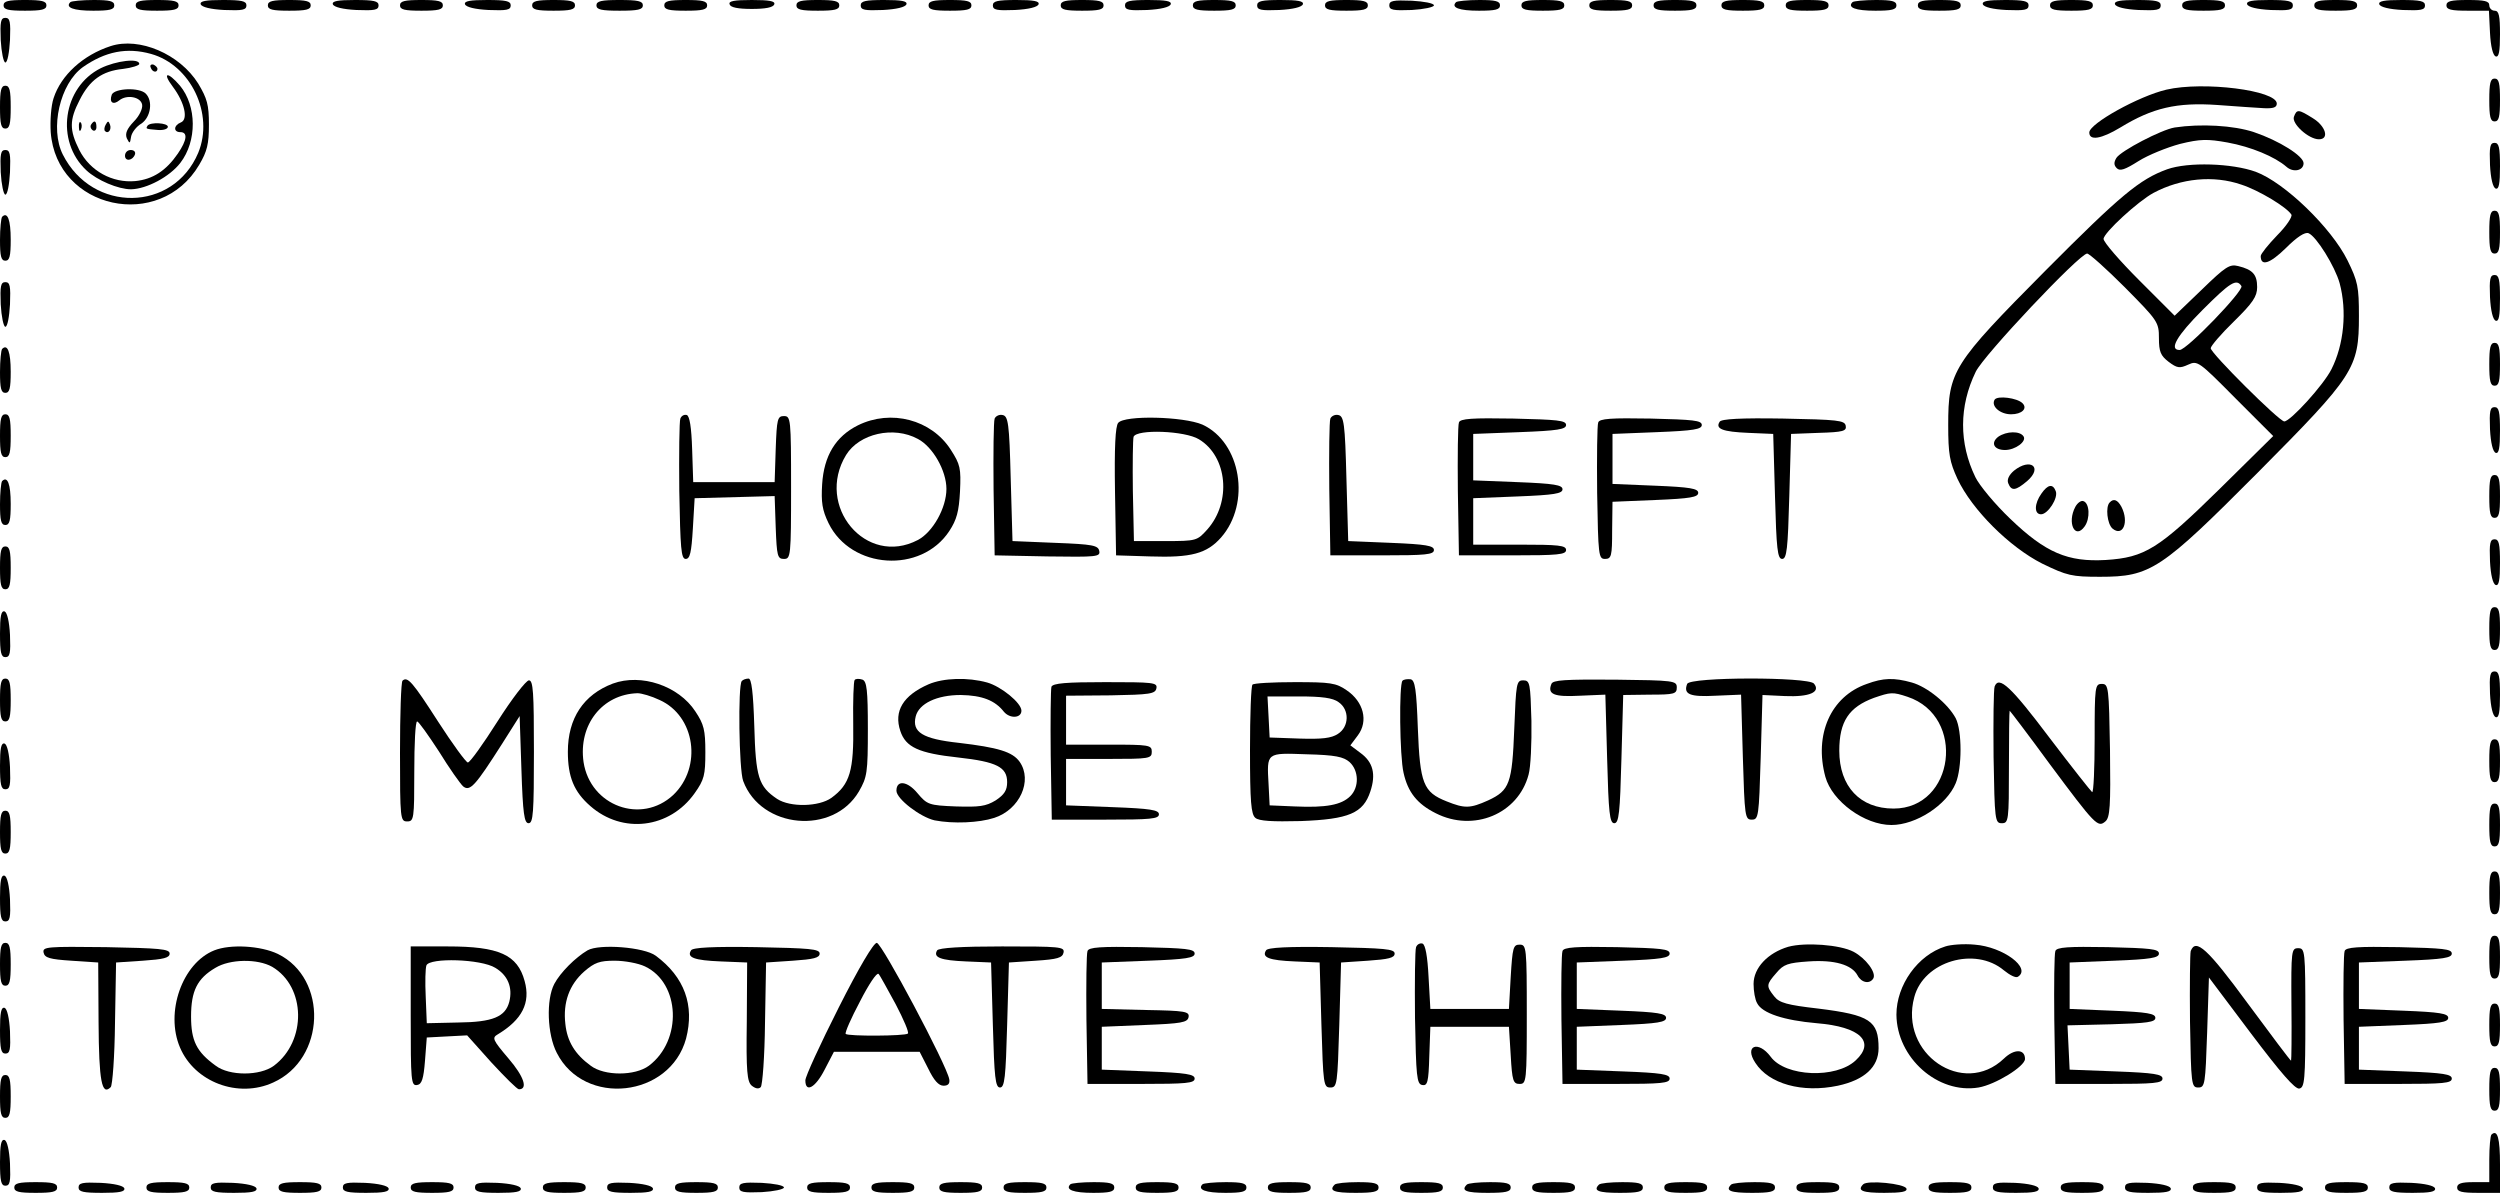  <svg version="1.0" xmlns="http://www.w3.org/2000/svg" width="700pt" height="334pt" viewBox="0 0 700 334" preserveAspectRatio="xMidYMid meet">
<g transform="translate(0,334) scale(0.1,-0.1)" fill="#000000" stroke="none">
<path d="M10 3325 c0 -12 13 -15 60 -15 47 0 60 3 60 15 0 12 -13 15 -60 15
-47 0 -60 -3 -60 -15z"></path>
<path d="M197 3334 c-15 -15 8 -24 64 -24 46 0 59 3 59 15 0 12 -13 15 -58 15
-32 0 -62 -3 -65 -6z"></path>
<path d="M380 3325 c0 -12 13 -15 60 -15 47 0 60 3 60 15 0 12 -13 15 -60 15
-47 0 -60 -3 -60 -15z"></path>
<path d="M562 3328 c3 -8 28 -14 66 -16 51 -2 62 0 62 13 0 12 -13 15 -66 15
-48 0 -65 -3 -62 -12z"></path>
<path d="M750 3325 c0 -12 13 -15 60 -15 47 0 60 3 60 15 0 12 -13 15 -60 15
-47 0 -60 -3 -60 -15z"></path>
<path d="M932 3328 c3 -8 28 -14 66 -16 51 -2 62 0 62 13 0 12 -13 15 -66 15
-48 0 -65 -3 -62 -12z"></path>
<path d="M1120 3325 c0 -12 13 -15 60 -15 47 0 60 3 60 15 0 12 -13 15 -60 15
-47 0 -60 -3 -60 -15z"></path>
<path d="M1302 3328 c3 -8 28 -14 66 -16 51 -2 62 0 62 13 0 12 -13 15 -66 15
-48 0 -65 -3 -62 -12z"></path>
<path d="M1490 3325 c0 -12 13 -15 60 -15 47 0 60 3 60 15 0 12 -13 15 -60 15
-47 0 -60 -3 -60 -15z"></path>
<path d="M1670 3325 c0 -12 14 -15 65 -15 51 0 65 3 65 15 0 12 -14 15 -65 15
-51 0 -65 -3 -65 -15z"></path>
<path d="M1860 3325 c0 -12 13 -15 60 -15 47 0 60 3 60 15 0 12 -13 15 -60 15
-47 0 -60 -3 -60 -15z"></path>
<path d="M2043 3328 c2 -9 24 -13 62 -13 38 0 60 4 63 13 3 9 -14 12 -63 12
-49 0 -66 -3 -62 -12z"></path>
<path d="M2230 3325 c0 -12 13 -15 60 -15 47 0 60 3 60 15 0 12 -13 15 -60 15
-47 0 -60 -3 -60 -15z"></path>
<path d="M2410 3325 c0 -13 11 -15 62 -13 38 2 63 8 66 16 3 9 -14 12 -62 12
-53 0 -66 -3 -66 -15z"></path>
<path d="M2600 3325 c0 -12 13 -15 60 -15 47 0 60 3 60 15 0 12 -13 15 -60 15
-47 0 -60 -3 -60 -15z"></path>
<path d="M2780 3325 c0 -13 11 -15 62 -13 38 2 63 8 66 16 3 9 -14 12 -62 12
-53 0 -66 -3 -66 -15z"></path>
<path d="M2970 3325 c0 -12 13 -15 60 -15 47 0 60 3 60 15 0 12 -13 15 -60 15
-47 0 -60 -3 -60 -15z"></path>
<path d="M3150 3325 c0 -13 11 -15 62 -13 38 2 63 8 66 16 3 9 -14 12 -62 12
-53 0 -66 -3 -66 -15z"></path>
<path d="M3340 3325 c0 -12 13 -15 60 -15 47 0 60 3 60 15 0 12 -13 15 -60 15
-47 0 -60 -3 -60 -15z"></path>
<path d="M3520 3325 c0 -13 11 -15 62 -13 38 2 63 8 66 16 3 9 -14 12 -62 12
-53 0 -66 -3 -66 -15z"></path>
<path d="M3710 3325 c0 -12 13 -15 60 -15 47 0 60 3 60 15 0 12 -13 15 -60 15
-47 0 -60 -3 -60 -15z"></path>
<path d="M3890 3325 c0 -13 11 -15 63 -13 34 2 62 8 62 13 0 6 -28 11 -62 13
-52 2 -63 0 -63 -13z"></path>
<path d="M4077 3334 c-15 -15 8 -24 64 -24 46 0 59 3 59 15 0 12 -13 15 -58
15 -32 0 -62 -3 -65 -6z"></path>
<path d="M4260 3325 c0 -12 13 -15 60 -15 47 0 60 3 60 15 0 12 -13 15 -60 15
-47 0 -60 -3 -60 -15z"></path>
<path d="M4450 3325 c0 -12 13 -15 60 -15 47 0 60 3 60 15 0 12 -13 15 -60 15
-47 0 -60 -3 -60 -15z"></path>
<path d="M4630 3325 c0 -12 13 -15 60 -15 47 0 60 3 60 15 0 12 -13 15 -60 15
-47 0 -60 -3 -60 -15z"></path>
<path d="M4820 3325 c0 -12 13 -15 60 -15 47 0 60 3 60 15 0 12 -13 15 -60 15
-47 0 -60 -3 -60 -15z"></path>
<path d="M5000 3325 c0 -12 13 -15 60 -15 47 0 60 3 60 15 0 12 -13 15 -60 15
-47 0 -60 -3 -60 -15z"></path>
<path d="M5187 3334 c-15 -15 8 -24 64 -24 46 0 59 3 59 15 0 12 -13 15 -58
15 -32 0 -62 -3 -65 -6z"></path>
<path d="M5370 3325 c0 -12 13 -15 60 -15 47 0 60 3 60 15 0 12 -13 15 -60 15
-47 0 -60 -3 -60 -15z"></path>
<path d="M5552 3328 c3 -8 28 -14 66 -16 51 -2 62 0 62 13 0 12 -13 15 -66 15
-48 0 -65 -3 -62 -12z"></path>
<path d="M5740 3325 c0 -12 13 -15 60 -15 47 0 60 3 60 15 0 12 -13 15 -60 15
-47 0 -60 -3 -60 -15z"></path>
<path d="M5922 3328 c3 -8 28 -14 66 -16 51 -2 62 0 62 13 0 12 -13 15 -66 15
-48 0 -65 -3 -62 -12z"></path>
<path d="M6110 3325 c0 -12 13 -15 60 -15 47 0 60 3 60 15 0 12 -13 15 -60 15
-47 0 -60 -3 -60 -15z"></path>
<path d="M6292 3328 c3 -8 28 -14 66 -16 51 -2 62 0 62 13 0 12 -13 15 -66 15
-48 0 -65 -3 -62 -12z"></path>
<path d="M6480 3325 c0 -12 13 -15 60 -15 47 0 60 3 60 15 0 12 -13 15 -60 15
-47 0 -60 -3 -60 -15z"></path>
<path d="M6662 3328 c3 -8 28 -14 66 -16 51 -2 62 0 62 13 0 12 -13 15 -66 15
-48 0 -65 -3 -62 -12z"></path>
<path d="M6850 3325 c0 -12 13 -15 60 -15 l59 0 3 -62 c2 -38 8 -63 16 -66 9
-3 12 14 12 62 0 52 -3 66 -15 66 -8 0 -15 7 -15 15 0 12 -13 15 -60 15 -47 0
-60 -3 -60 -15z"></path>
<path d="M2 3228 c2 -35 8 -63 13 -63 6 0 11 28 13 63 2 51 0 62 -13 62 -13 0
-15 -11 -13 -62z"></path>
<path d="M310 3211 c-77 -25 -139 -81 -160 -146 -7 -21 -10 -63 -8 -95 16
-216 306 -279 416 -91 22 37 27 58 27 112 0 56 -5 73 -30 115 -52 83 -165 131
-245 105z m113 -22 c111 -31 177 -168 132 -277 -70 -166 -296 -169 -379 -5
-37 73 -8 199 56 245 63 44 123 56 191 37z"></path>
<path d="M282 3149 c-106 -53 -128 -204 -40 -286 30 -28 89 -53 125 -53 44 1
108 35 138 74 47 61 46 159 -1 216 -35 41 -51 38 -20 -3 33 -44 44 -92 22
-100 -20 -8 -21 -27 -1 -27 21 0 19 -22 -7 -60 -33 -48 -70 -72 -119 -77 -64
-6 -127 28 -157 87 -28 56 -28 84 1 140 28 56 63 81 121 87 25 3 46 10 46 14
0 17 -65 9 -108 -12z"></path>
<path d="M422 3151 c4 -13 18 -16 19 -4 0 4 -5 9 -11 12 -7 2 -11 -2 -8 -8z"></path>
<path d="M313 3075 c-8 -22 4 -30 21 -16 21 17 60 10 64 -12 2 -11 -8 -32 -23
-47 -20 -21 -25 -34 -20 -47 8 -16 9 -16 12 4 2 12 15 29 29 37 26 18 33 63
12 84 -18 18 -87 15 -95 -3z"></path>
<path d="M221 2984 c0 -11 3 -14 6 -6 3 7 2 16 -1 19 -3 4 -6 -2 -5 -13z"></path>
<path d="M255 2991 c-3 -5 -1 -12 5 -16 5 -3 10 1 10 9 0 18 -6 21 -15 7z"></path>
<path d="M296 2991 c-4 -7 -5 -15 -2 -18 9 -9 19 4 14 18 -4 11 -6 11 -12 0z"></path>
<path d="M413 2988 c-5 -9 -6 -9 30 -12 15 -1 27 3 27 9 0 11 -49 14 -57 3z"></path>
<path d="M350 2904 c0 -17 22 -14 28 4 2 7 -3 12 -12 12 -9 0 -16 -7 -16 -16z"></path>
<path d="M6970 3060 c0 -47 3 -60 15 -60 12 0 15 13 15 60 0 47 -3 60 -15 60
-12 0 -15 -13 -15 -60z"></path>
<path d="M0 3040 c0 -47 3 -60 15 -60 12 0 15 13 15 60 0 47 -3 60 -15 60 -12
0 -15 -13 -15 -60z"></path>
<path d="M6066 3089 c-77 -18 -216 -95 -216 -120 0 -24 34 -18 87 14 90 55
158 71 272 63 53 -4 112 -8 131 -9 25 -1 35 2 35 13 0 37 -205 63 -309 39z"></path>
<path d="M6423 3013 c-7 -19 41 -63 70 -63 30 0 19 37 -17 59 -40 25 -45 26
-53 4z"></path>
<path d="M6089 2983 c-37 -6 -150 -65 -163 -85 -8 -13 -7 -21 1 -29 9 -9 23
-4 61 20 27 17 79 38 116 48 57 14 77 14 133 4 66 -12 133 -40 165 -68 19 -17
48 -11 48 10 0 20 -68 63 -139 87 -57 19 -149 24 -222 13z"></path>
<path d="M6972 2878 c2 -38 8 -63 16 -66 9 -3 12 14 12 62 0 53 -3 66 -15 66
-13 0 -15 -11 -13 -62z"></path>
<path d="M2 2858 c2 -35 8 -63 13 -63 6 0 11 28 13 63 2 51 0 62 -13 62 -13 0
-15 -11 -13 -62z"></path>
<path d="M6068 2866 c-77 -28 -130 -72 -340 -283 -261 -263 -273 -282 -273
-433 0 -82 4 -103 26 -151 41 -87 146 -191 237 -237 70 -34 83 -37 162 -37
142 0 170 19 442 292 270 272 283 291 283 438 0 82 -3 97 -32 156 -45 91 -176
218 -257 248 -66 24 -189 28 -248 7z m208 -43 c49 -16 127 -63 140 -84 3 -6
-14 -32 -40 -58 -25 -26 -46 -52 -46 -58 0 -30 26 -21 70 22 32 32 54 46 64
42 22 -9 74 -93 87 -140 21 -78 12 -172 -23 -241 -22 -44 -115 -146 -132 -146
-14 0 -206 191 -206 205 0 6 29 40 65 75 53 52 65 70 65 96 0 35 -12 49 -53
59 -24 6 -35 -1 -102 -66 l-76 -73 -99 99 c-55 55 -100 107 -100 116 0 17 97
106 140 129 77 41 168 50 246 23z m-326 -288 c92 -93 95 -97 95 -142 0 -38 5
-49 27 -66 24 -18 31 -19 55 -8 26 12 30 9 132 -94 l106 -106 -150 -148 c-171
-168 -209 -192 -319 -199 -106 -6 -168 20 -267 115 -43 41 -87 94 -98 117 -46
95 -46 198 1 295 22 46 291 331 312 331 6 0 54 -43 106 -95z m326 4 c7 -13
-153 -179 -173 -179 -31 0 -8 40 64 112 77 77 95 89 109 67z"></path>
<path d="M5585 2221 c-11 -18 15 -41 46 -41 30 0 47 16 32 31 -15 15 -70 22
-78 10z"></path>
<path d="M5595 2117 c-22 -17 -12 -37 19 -37 29 0 61 24 52 38 -10 16 -48 15
-71 -1z"></path>
<path d="M5639 2022 c-14 -12 -20 -25 -16 -35 9 -23 21 -21 53 6 45 39 9 66
-37 29z"></path>
<path d="M5716 1958 c-20 -28 -21 -58 -1 -58 19 0 49 46 41 65 -8 21 -22 19
-40 -7z"></path>
<path d="M5811 1921 c-24 -45 -1 -93 26 -55 16 22 14 66 -4 71 -6 2 -16 -5
-22 -16z"></path>
<path d="M5907 1933 c-12 -12 -7 -60 8 -73 29 -24 47 18 25 61 -11 20 -22 24
-33 12z"></path>
<path d="M6970 2690 c0 -47 3 -60 15 -60 12 0 15 13 15 60 0 47 -3 60 -15 60
-12 0 -15 -13 -15 -60z"></path>
<path d="M6 2733 c-3 -3 -6 -33 -6 -65 0 -45 3 -58 15 -58 12 0 15 13 15 59 0
56 -9 79 -24 64z"></path>
<path d="M6972 2508 c2 -38 8 -63 16 -66 9 -3 12 14 12 62 0 53 -3 66 -15 66
-13 0 -15 -11 -13 -62z"></path>
<path d="M2 2488 c2 -35 8 -63 13 -63 6 0 11 28 13 63 2 51 0 62 -13 62 -13 0
-15 -11 -13 -62z"></path>
<path d="M6970 2320 c0 -47 3 -60 15 -60 12 0 15 13 15 60 0 47 -3 60 -15 60
-12 0 -15 -13 -15 -60z"></path>
<path d="M6 2363 c-3 -3 -6 -33 -6 -65 0 -45 3 -58 15 -58 12 0 15 13 15 59 0
56 -9 79 -24 64z"></path>
<path d="M6972 2138 c2 -38 8 -63 16 -66 9 -3 12 14 12 62 0 53 -3 66 -15 66
-13 0 -15 -11 -13 -62z"></path>
<path d="M0 2120 c0 -47 3 -60 15 -60 12 0 15 13 15 60 0 47 -3 60 -15 60 -12
0 -15 -13 -15 -60z"></path>
<path d="M1905 2168 c-3 -7 -4 -99 -3 -203 3 -161 5 -190 18 -190 12 0 16 18
20 85 l5 85 112 3 112 3 3 -88 c3 -80 5 -88 23 -88 19 0 20 7 20 200 0 193 -1
200 -20 200 -18 0 -20 -8 -23 -92 l-3 -93 -114 0 -114 0 -3 92 c-2 62 -7 93
-15 96 -7 2 -15 -2 -18 -10z"></path>
<path d="M2785 2168 c-3 -8 -4 -97 -3 -198 l3 -185 148 -3 c138 -2 148 -1 145
15 -3 16 -18 19 -123 23 l-120 5 -5 175 c-4 156 -7 175 -23 178 -9 2 -19 -3
-22 -10z"></path>
<path d="M3725 2168 c-3 -8 -4 -97 -3 -198 l3 -185 145 0 c122 0 145 2 145 15
0 12 -22 16 -120 20 l-120 5 -5 175 c-4 156 -7 175 -23 178 -9 2 -19 -3 -22
-10z"></path>
<path d="M2402 2149 c-62 -31 -95 -85 -100 -165 -3 -50 0 -72 18 -109 63 -129
259 -142 338 -22 21 32 27 55 30 111 3 65 1 75 -26 117 -54 84 -167 114 -260
68z m168 -38 c42 -22 80 -89 80 -140 0 -53 -38 -121 -80 -143 -145 -76 -288
95 -201 238 37 60 133 82 201 45z"></path>
<path d="M3131 2156 c-8 -9 -11 -69 -9 -192 l3 -179 95 -3 c116 -4 159 8 199
53 84 96 56 266 -52 316 -53 23 -218 27 -236 5z m226 -46 c80 -48 92 -176 23
-253 -28 -31 -30 -32 -117 -32 l-88 0 -3 140 c-1 76 0 145 2 152 9 22 144 17
183 -7z"></path>
<path d="M4085 2157 c-3 -7 -4 -94 -3 -192 l3 -180 150 0 c127 0 150 2 150 15
0 13 -21 15 -130 15 l-130 0 0 65 0 65 125 5 c102 4 125 8 125 20 0 12 -23 16
-125 20 l-125 5 0 65 0 65 130 5 c107 4 130 8 130 20 0 13 -24 15 -148 18
-114 2 -149 0 -152 -11z"></path>
<path d="M4475 2157 c-3 -7 -4 -96 -3 -197 3 -176 4 -185 22 -185 18 0 20 8
20 80 l1 80 120 5 c98 4 120 8 120 20 0 12 -22 16 -120 20 l-120 5 0 70 0 70
125 5 c102 4 125 8 125 20 0 13 -24 15 -143 18 -110 2 -144 0 -147 -11z"></path>
<path d="M4815 2159 c-13 -20 9 -28 80 -31 l70 -3 5 -175 c4 -147 7 -175 20
-175 13 0 16 28 20 175 l5 175 78 3 c68 2 78 5 75 20 -3 15 -22 17 -175 20
-118 2 -174 -1 -178 -9z"></path>
<path d="M6970 1950 c0 -47 3 -60 15 -60 12 0 15 13 15 60 0 47 -3 60 -15 60
-12 0 -15 -13 -15 -60z"></path>
<path d="M6 1993 c-3 -3 -6 -33 -6 -65 0 -45 3 -58 15 -58 12 0 15 13 15 59 0
56 -9 79 -24 64z"></path>
<path d="M6972 1768 c2 -38 8 -63 16 -66 9 -3 12 14 12 62 0 53 -3 66 -15 66
-13 0 -15 -11 -13 -62z"></path>
<path d="M0 1750 c0 -47 3 -60 15 -60 12 0 15 13 15 60 0 47 -3 60 -15 60 -12
0 -15 -13 -15 -60z"></path>
<path d="M6970 1580 c0 -47 3 -60 15 -60 12 0 15 13 15 60 0 47 -3 60 -15 60
-12 0 -15 -13 -15 -60z"></path>
<path d="M0 1566 c0 -53 3 -66 15 -66 13 0 15 11 13 62 -2 38 -8 63 -15 66
-10 3 -13 -14 -13 -62z"></path>
<path d="M6972 1398 c2 -38 8 -63 16 -66 9 -3 12 14 12 62 0 53 -3 66 -15 66
-13 0 -15 -11 -13 -62z"></path>
<path d="M0 1380 c0 -47 3 -60 15 -60 12 0 15 13 15 60 0 47 -3 60 -15 60 -12
0 -15 -13 -15 -60z"></path>
<path d="M1127 1434 c-4 -4 -7 -94 -7 -201 0 -186 1 -193 20 -193 19 0 20 7
20 140 0 77 3 140 8 140 4 0 31 -38 61 -84 29 -47 60 -91 68 -98 19 -15 34 2
108 118 l50 79 5 -150 c4 -124 8 -150 20 -150 13 0 15 29 15 200 0 167 -2 200
-14 200 -8 0 -48 -52 -88 -115 -40 -63 -77 -115 -83 -115 -5 0 -43 52 -83 114
-72 112 -86 128 -100 115z"></path>
<path d="M1716 1426 c-82 -31 -126 -97 -126 -191 0 -70 17 -112 63 -152 90
-79 222 -63 292 36 27 38 30 51 30 115 0 62 -4 78 -28 114 -47 72 -152 107
-231 78z m131 -46 c100 -45 120 -188 38 -266 -89 -83 -232 -31 -251 92 -15
104 52 190 151 193 11 0 39 -8 62 -19z"></path>
<path d="M2077 1433 c-11 -11 -8 -249 4 -280 50 -134 252 -152 324 -29 23 40
25 52 25 175 0 109 -3 133 -15 138 -9 3 -19 3 -22 -1 -3 -3 -5 -59 -4 -123 2
-131 -9 -169 -61 -207 -35 -25 -115 -27 -152 -3 -52 35 -60 60 -64 204 -3 96
-8 133 -16 133 -7 0 -16 -3 -19 -7z"></path>
<path d="M2600 1424 c-71 -31 -98 -75 -79 -131 15 -45 51 -62 162 -74 108 -12
137 -27 137 -69 0 -23 -8 -35 -32 -51 -28 -17 -46 -19 -112 -17 -75 3 -80 5
-107 37 -28 34 -59 38 -59 7 0 -23 67 -74 107 -83 52 -10 124 -7 167 7 71 23
108 104 71 157 -20 28 -60 40 -170 53 -102 11 -132 30 -121 74 9 36 59 60 126
60 60 -1 96 -15 121 -47 17 -20 49 -18 49 3 0 22 -57 68 -96 79 -54 15 -122
13 -164 -5z"></path>
<path d="M3927 1434 c-10 -10 -8 -212 3 -258 12 -54 38 -87 90 -113 106 -54
231 -2 260 108 6 21 9 89 8 151 -3 105 -4 113 -23 113 -19 0 -20 -8 -25 -135
-6 -154 -13 -173 -73 -201 -51 -23 -66 -23 -116 -3 -66 26 -75 50 -81 204 -4
111 -8 135 -20 138 -9 1 -19 0 -23 -4z"></path>
<path d="M4344 1425 c-12 -29 7 -37 80 -33 l71 3 5 -180 c4 -151 7 -180 20
-180 13 0 16 29 20 180 l5 179 75 1 c68 0 75 2 75 20 0 19 -7 20 -173 22 -140
1 -174 -1 -178 -12z"></path>
<path d="M4724 1425 c-11 -29 7 -37 80 -33 l71 3 5 -175 c5 -167 6 -175 25
-175 19 0 20 8 25 174 l5 175 63 -3 c68 -3 101 11 81 35 -16 19 -348 19 -355
-1z"></path>
<path d="M5227 1425 c-101 -35 -148 -142 -116 -260 19 -69 110 -135 185 -135
69 0 155 56 180 117 18 43 18 147 0 182 -22 41 -80 88 -123 100 -50 14 -80 13
-126 -4z m114 -36 c165 -55 132 -313 -39 -313 -94 0 -152 62 -152 162 0 82 27
122 97 148 47 16 52 17 94 3z"></path>
<path d="M2944 1417 c-2 -7 -3 -94 -2 -192 l3 -180 150 0 c127 0 150 2 150 15
0 12 -23 16 -130 20 l-130 5 0 65 0 65 120 0 c113 0 120 1 120 20 0 19 -7 20
-120 20 l-120 0 0 68 0 69 125 1 c110 2 125 4 128 20 3 16 -9 17 -143 17 -109
0 -147 -3 -151 -13z"></path>
<path d="M3507 1423 c-4 -3 -7 -86 -7 -183 0 -145 3 -180 15 -190 10 -9 48
-11 127 -9 135 5 175 22 195 83 16 48 8 82 -28 108 l-28 21 21 28 c30 40 16
94 -31 126 -30 21 -46 23 -146 23 -61 0 -115 -3 -118 -7z m241 -49 c31 -21 30
-69 -2 -89 -18 -12 -45 -15 -107 -13 l-84 3 -3 58 -3 57 88 0 c64 0 95 -4 111
-16z m31 -168 c26 -24 27 -70 2 -95 -25 -25 -68 -33 -156 -29 l-70 3 -3 59
c-5 90 -7 88 107 84 80 -2 103 -7 120 -22z"></path>
<path d="M5585 1418 c-3 -8 -4 -97 -3 -198 3 -177 4 -185 23 -185 19 0 20 7
20 158 0 86 1 157 2 157 1 0 52 -67 112 -149 128 -172 135 -179 156 -161 13
11 15 42 13 199 -3 178 -4 186 -23 186 -19 0 -20 -7 -20 -153 0 -83 -3 -151
-7 -150 -3 2 -57 70 -120 153 -107 142 -141 174 -153 143z"></path>
<path d="M6970 1210 c0 -47 3 -60 15 -60 12 0 15 13 15 60 0 47 -3 60 -15 60
-12 0 -15 -13 -15 -60z"></path>
<path d="M0 1196 c0 -53 3 -66 15 -66 13 0 15 11 13 62 -2 38 -8 63 -15 66
-10 3 -13 -14 -13 -62z"></path>
<path d="M6970 1030 c0 -47 3 -60 15 -60 12 0 15 13 15 60 0 47 -3 60 -15 60
-12 0 -15 -13 -15 -60z"></path>
<path d="M0 1010 c0 -47 3 -60 15 -60 12 0 15 13 15 60 0 47 -3 60 -15 60 -12
0 -15 -13 -15 -60z"></path>
<path d="M6970 840 c0 -47 3 -60 15 -60 12 0 15 13 15 60 0 47 -3 60 -15 60
-12 0 -15 -13 -15 -60z"></path>
<path d="M0 826 c0 -53 3 -66 15 -66 13 0 15 11 13 62 -2 38 -8 63 -15 66 -10
3 -13 -14 -13 -62z"></path>
<path d="M6970 660 c0 -47 3 -60 15 -60 12 0 15 13 15 60 0 47 -3 60 -15 60
-12 0 -15 -13 -15 -60z"></path>
<path d="M0 640 c0 -47 3 -60 15 -60 12 0 15 13 15 60 0 47 -3 60 -15 60 -12
0 -15 -13 -15 -60z"></path>
<path d="M2348 518 c-51 -101 -93 -192 -93 -203 0 -36 28 -21 54 30 l26 50
120 0 120 0 24 -47 c16 -33 29 -48 43 -48 13 0 18 6 16 18 -7 40 -189 382
-203 382 -9 0 -50 -69 -107 -182z m160 10 c22 -42 38 -79 34 -82 -7 -7 -167
-8 -174 -1 -3 3 15 44 40 91 24 47 47 82 52 77 4 -4 25 -43 48 -85z"></path>
<path d="M3965 688 c-3 -7 -4 -97 -3 -198 3 -165 5 -185 20 -188 15 -3 18 8
20 80 l3 83 110 0 110 0 5 -80 c4 -72 7 -80 25 -80 19 0 20 7 20 195 0 188 -1
195 -20 195 -18 0 -20 -8 -25 -90 l-5 -90 -110 0 -110 0 -5 89 c-3 59 -9 91
-17 94 -7 2 -15 -2 -18 -10z"></path>
<path d="M5007 689 c-57 -17 -97 -59 -97 -104 0 -20 4 -44 10 -54 14 -28 75
-48 167 -56 122 -10 165 -52 109 -104 -55 -52 -197 -46 -238 10 -35 47 -75 31
-43 -17 38 -59 131 -85 231 -64 74 16 114 52 114 105 0 77 -24 93 -169 111
-87 10 -109 16 -123 34 -23 29 -23 33 6 66 20 24 32 28 90 32 72 5 121 -9 137
-39 11 -21 34 -25 44 -9 10 16 -21 57 -55 75 -38 20 -135 27 -183 14z"></path>
<path d="M5447 690 c-77 -24 -137 -108 -137 -191 1 -121 116 -223 230 -204 47
8 130 59 130 80 0 28 -30 29 -59 1 -114 -109 -294 14 -251 172 26 100 170 143
251 75 16 -13 33 -22 39 -18 39 24 -41 84 -121 90 -30 3 -67 0 -82 -5z"></path>
<path d="M122 673 c3 -15 17 -19 78 -23 l75 -5 1 -168 c1 -165 9 -206 34 -181
5 5 11 86 12 179 l3 170 75 5 c58 4 75 8 75 20 0 13 -28 15 -178 18 -166 2
-178 1 -175 -15z"></path>
<path d="M600 679 c-90 -36 -138 -174 -96 -272 41 -97 163 -143 261 -98 147
66 154 291 13 360 -48 23 -133 28 -178 10z m162 -46 c95 -56 97 -208 5 -277
-39 -29 -125 -29 -163 0 -54 39 -69 70 -69 138 0 71 17 106 68 136 41 25 118
26 159 3z"></path>
<path d="M1150 494 c0 -181 1 -195 18 -192 13 2 18 17 22 68 l5 65 56 3 57 3
68 -76 c38 -41 72 -75 77 -75 26 0 14 36 -29 86 -45 53 -47 58 -30 68 68 41
92 88 75 149 -20 74 -72 97 -215 97 l-104 0 0 -196z m237 136 c35 -21 49 -55
39 -95 -11 -42 -46 -57 -143 -58 l-88 -2 -3 74 c-2 41 -1 80 2 88 9 22 153 18
193 -7z"></path>
<path d="M1645 679 c-34 -20 -76 -62 -93 -94 -23 -44 -20 -141 7 -193 77 -152
317 -125 362 40 24 93 -4 172 -85 232 -32 24 -158 34 -191 15z m161 -45 c99
-47 105 -207 11 -278 -39 -29 -125 -29 -163 0 -44 32 -66 68 -71 117 -7 60 11
110 53 147 29 25 43 30 85 30 28 0 66 -7 85 -16z"></path>
<path d="M1935 679 c-13 -20 9 -28 83 -31 l74 -3 -1 -166 c-2 -140 1 -168 14
-179 10 -8 19 -10 25 -4 5 5 11 86 12 179 l3 170 75 5 c58 4 75 8 75 20 0 13
-28 15 -177 18 -121 2 -179 -1 -183 -9z"></path>
<path d="M2624 679 c-12 -20 10 -28 81 -31 l70 -3 5 -175 c4 -147 7 -175 20
-175 13 0 16 28 20 175 l5 175 75 5 c61 4 75 8 78 23 3 16 -10 17 -172 17
-115 0 -177 -4 -182 -11z"></path>
<path d="M3045 677 c-3 -7 -4 -94 -3 -192 l3 -180 150 0 c127 0 150 2 150 15
0 12 -23 16 -130 20 l-130 5 0 60 0 60 120 5 c103 4 120 7 123 22 3 16 -10 18
-120 20 l-123 3 0 65 0 65 130 5 c107 4 130 8 130 20 0 13 -24 15 -148 18
-114 2 -149 0 -152 -11z"></path>
<path d="M3545 679 c-13 -20 9 -28 80 -31 l70 -3 5 -175 c5 -167 6 -175 25
-175 19 0 20 8 25 175 l5 175 75 5 c58 4 75 8 75 20 0 13 -28 15 -177 18 -121
2 -179 -1 -183 -9z"></path>
<path d="M4375 677 c-3 -7 -4 -94 -3 -192 l3 -180 150 0 c127 0 150 2 150 15
0 12 -23 16 -130 20 l-130 5 0 60 0 60 125 5 c102 4 125 8 125 20 0 12 -23 16
-125 20 l-125 5 0 65 0 65 130 5 c107 4 130 8 130 20 0 13 -24 15 -148 18
-114 2 -149 0 -152 -11z"></path>
<path d="M5755 677 c-3 -7 -4 -94 -3 -192 l3 -180 150 0 c127 0 150 2 150 15
0 12 -23 16 -130 20 l-130 5 -3 62 -3 62 123 3 c101 3 123 6 123 18 0 12 -22
16 -120 20 l-120 5 0 65 0 65 125 5 c102 4 125 8 125 20 0 13 -24 15 -143 18
-110 2 -144 0 -147 -11z"></path>
<path d="M6134 677 c-2 -7 -3 -96 -2 -197 3 -177 4 -185 23 -185 19 0 20 8 25
154 l5 154 118 -157 c83 -110 123 -156 135 -154 15 3 17 23 17 198 0 188 -1
195 -20 195 -19 0 -20 -6 -19 -157 1 -87 0 -158 -1 -158 -2 0 -56 72 -121 160
-113 154 -146 184 -160 147z"></path>
<path d="M6565 677 c-3 -7 -4 -94 -3 -192 l3 -180 150 0 c127 0 150 2 150 15
0 12 -23 16 -130 20 l-130 5 0 60 0 60 125 5 c102 4 125 8 125 20 0 12 -23 16
-125 20 l-125 5 0 65 0 65 130 5 c107 4 130 8 130 20 0 13 -24 15 -148 18
-114 2 -149 0 -152 -11z"></path>
<path d="M6970 470 c0 -47 3 -60 15 -60 12 0 15 13 15 60 0 47 -3 60 -15 60
-12 0 -15 -13 -15 -60z"></path>
<path d="M0 456 c0 -53 3 -66 15 -66 13 0 15 11 13 62 -2 38 -8 63 -15 66 -10
3 -13 -14 -13 -62z"></path>
<path d="M6970 290 c0 -47 3 -60 15 -60 12 0 15 13 15 60 0 47 -3 60 -15 60
-12 0 -15 -13 -15 -60z"></path>
<path d="M0 270 c0 -47 3 -60 15 -60 12 0 15 13 15 60 0 47 -3 60 -15 60 -12
0 -15 -13 -15 -60z"></path>
<path d="M6976 163 c-3 -3 -6 -35 -6 -70 l0 -63 -45 0 c-33 0 -45 -4 -45 -15
0 -12 13 -15 60 -15 l60 0 0 79 c0 74 -7 100 -24 84z"></path>
<path d="M0 86 c0 -53 3 -66 15 -66 13 0 15 11 13 62 -2 38 -8 63 -15 66 -10
3 -13 -14 -13 -62z"></path>
<path d="M40 15 c0 -12 13 -15 60 -15 47 0 60 3 60 15 0 12 -13 15 -60 15 -47
0 -60 -3 -60 -15z"></path>
<path d="M220 15 c0 -12 13 -15 66 -15 48 0 65 3 62 13 -3 7 -28 13 -66 15
-51 2 -62 0 -62 -13z"></path>
<path d="M410 15 c0 -12 13 -15 60 -15 47 0 60 3 60 15 0 12 -13 15 -60 15
-47 0 -60 -3 -60 -15z"></path>
<path d="M590 15 c0 -12 13 -15 66 -15 48 0 65 3 62 13 -3 7 -28 13 -66 15
-51 2 -62 0 -62 -13z"></path>
<path d="M780 15 c0 -12 13 -15 60 -15 47 0 60 3 60 15 0 12 -13 15 -60 15
-47 0 -60 -3 -60 -15z"></path>
<path d="M960 15 c0 -12 13 -15 66 -15 48 0 65 3 62 13 -3 7 -28 13 -66 15
-51 2 -62 0 -62 -13z"></path>
<path d="M1150 15 c0 -12 13 -15 60 -15 47 0 60 3 60 15 0 12 -13 15 -60 15
-47 0 -60 -3 -60 -15z"></path>
<path d="M1330 15 c0 -12 13 -15 66 -15 48 0 65 3 62 13 -3 7 -28 13 -66 15
-51 2 -62 0 -62 -13z"></path>
<path d="M1520 15 c0 -12 13 -15 60 -15 47 0 60 3 60 15 0 12 -13 15 -60 15
-47 0 -60 -3 -60 -15z"></path>
<path d="M1700 15 c0 -12 13 -15 66 -15 48 0 65 3 62 13 -3 7 -28 13 -66 15
-51 2 -62 0 -62 -13z"></path>
<path d="M1890 15 c0 -12 13 -15 60 -15 47 0 60 3 60 15 0 12 -13 15 -60 15
-47 0 -60 -3 -60 -15z"></path>
<path d="M2070 15 c0 -13 11 -15 63 -13 34 2 62 8 62 13 0 6 -28 11 -62 13
-52 2 -63 0 -63 -13z"></path>
<path d="M2260 15 c0 -12 13 -15 60 -15 47 0 60 3 60 15 0 12 -13 15 -60 15
-47 0 -60 -3 -60 -15z"></path>
<path d="M2440 15 c0 -12 13 -15 60 -15 47 0 60 3 60 15 0 12 -13 15 -60 15
-47 0 -60 -3 -60 -15z"></path>
<path d="M2630 15 c0 -12 13 -15 60 -15 47 0 60 3 60 15 0 12 -13 15 -60 15
-47 0 -60 -3 -60 -15z"></path>
<path d="M2810 15 c0 -12 13 -15 60 -15 47 0 60 3 60 15 0 12 -13 15 -60 15
-47 0 -60 -3 -60 -15z"></path>
<path d="M2997 24 c-15 -15 8 -24 64 -24 46 0 59 3 59 15 0 12 -13 15 -58 15
-32 0 -62 -3 -65 -6z"></path>
<path d="M3180 15 c0 -12 13 -15 60 -15 47 0 60 3 60 15 0 12 -13 15 -60 15
-47 0 -60 -3 -60 -15z"></path>
<path d="M3367 24 c-15 -15 8 -24 64 -24 46 0 59 3 59 15 0 12 -13 15 -58 15
-32 0 -62 -3 -65 -6z"></path>
<path d="M3550 15 c0 -12 13 -15 60 -15 47 0 60 3 60 15 0 12 -13 15 -60 15
-47 0 -60 -3 -60 -15z"></path>
<path d="M3737 23 c-17 -17 -2 -23 58 -23 51 0 65 3 65 15 0 12 -13 15 -58 15
-32 0 -62 -3 -65 -7z"></path>
<path d="M3920 15 c0 -12 13 -15 60 -15 47 0 60 3 60 15 0 12 -13 15 -60 15
-47 0 -60 -3 -60 -15z"></path>
<path d="M4107 23 c-17 -17 -2 -23 58 -23 51 0 65 3 65 15 0 12 -13 15 -58 15
-32 0 -62 -3 -65 -7z"></path>
<path d="M4290 15 c0 -12 13 -15 60 -15 47 0 60 3 60 15 0 12 -13 15 -60 15
-47 0 -60 -3 -60 -15z"></path>
<path d="M4477 23 c-17 -17 -2 -23 58 -23 51 0 65 3 65 15 0 12 -13 15 -58 15
-32 0 -62 -3 -65 -7z"></path>
<path d="M4660 15 c0 -12 13 -15 60 -15 47 0 60 3 60 15 0 12 -13 15 -60 15
-47 0 -60 -3 -60 -15z"></path>
<path d="M4847 23 c-17 -17 -2 -23 58 -23 51 0 65 3 65 15 0 12 -13 15 -58 15
-32 0 -62 -3 -65 -7z"></path>
<path d="M5030 15 c0 -12 13 -15 60 -15 47 0 60 3 60 15 0 12 -13 15 -60 15
-47 0 -60 -3 -60 -15z"></path>
<path d="M5217 24 c-18 -18 -2 -24 59 -24 48 0 65 3 62 12 -5 14 -109 24 -121
12z"></path>
<path d="M5400 15 c0 -12 13 -15 60 -15 47 0 60 3 60 15 0 12 -13 15 -60 15
-47 0 -60 -3 -60 -15z"></path>
<path d="M5580 15 c0 -12 13 -15 66 -15 48 0 65 3 62 13 -3 7 -28 13 -66 15
-51 2 -62 0 -62 -13z"></path>
<path d="M5770 15 c0 -12 13 -15 60 -15 47 0 60 3 60 15 0 12 -13 15 -60 15
-47 0 -60 -3 -60 -15z"></path>
<path d="M5950 15 c0 -12 13 -15 66 -15 48 0 65 3 62 13 -3 7 -28 13 -66 15
-51 2 -62 0 -62 -13z"></path>
<path d="M6140 15 c0 -12 13 -15 60 -15 47 0 60 3 60 15 0 12 -13 15 -60 15
-47 0 -60 -3 -60 -15z"></path>
<path d="M6320 15 c0 -12 13 -15 66 -15 48 0 65 3 62 13 -3 7 -28 13 -66 15
-51 2 -62 0 -62 -13z"></path>
<path d="M6510 15 c0 -12 13 -15 60 -15 47 0 60 3 60 15 0 12 -13 15 -60 15
-47 0 -60 -3 -60 -15z"></path>
<path d="M6690 15 c0 -12 13 -15 66 -15 48 0 65 3 62 13 -3 7 -28 13 -66 15
-51 2 -62 0 -62 -13z"></path>
</g>
</svg>